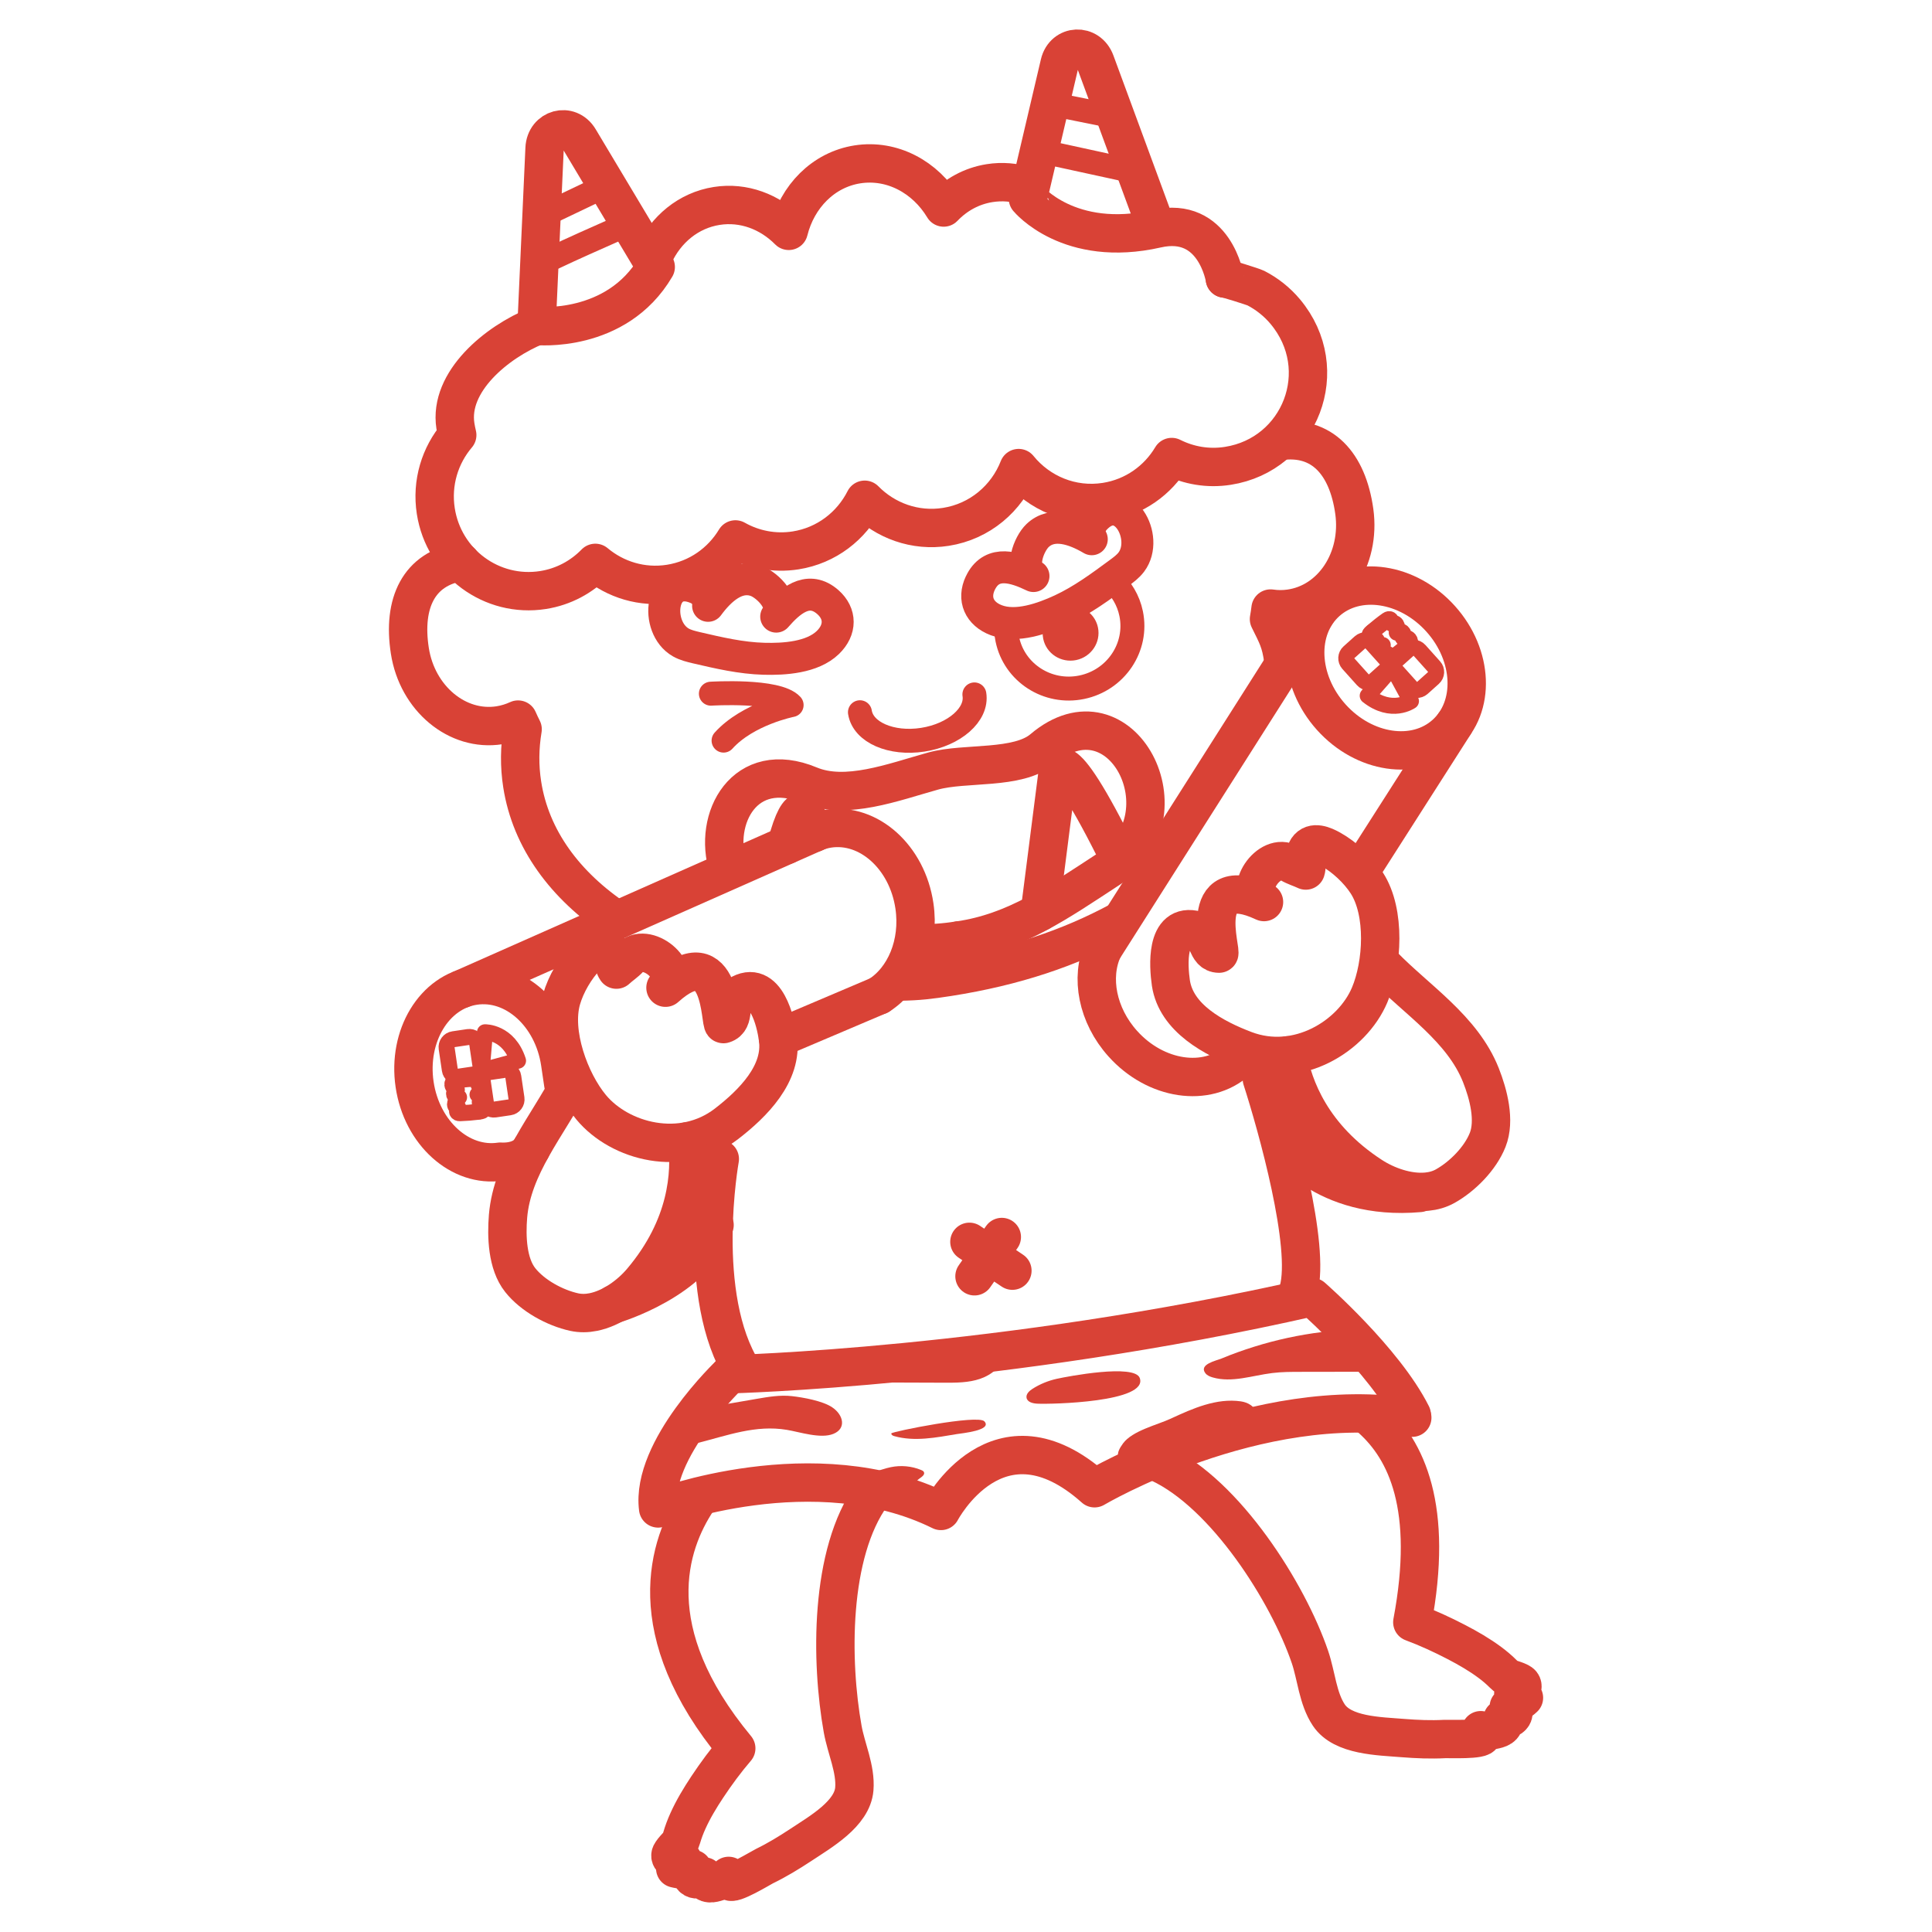 <?xml version="1.0" encoding="utf-8"?>
<!-- Generator: Adobe Illustrator 25.4.2, SVG Export Plug-In . SVG Version: 6.00 Build 0)  -->
<!DOCTYPE svg PUBLIC "-//W3C//DTD SVG 1.1//EN" "http://www.w3.org/Graphics/SVG/1.1/DTD/svg11.dtd">
<svg version="1.1" id="レイヤー_1" xmlns="http://www.w3.org/2000/svg" xmlns:xlink="http://www.w3.org/1999/xlink" x="0px"
	 y="0px" viewBox="0 0 36.85 36.85" style="enable-background:new 0 0 36.85 36.85;" xml:space="preserve">
<path style="fill:none;stroke:#D94236;stroke-width:0.732;stroke-linecap:round;stroke-linejoin:round;stroke-miterlimit:10;" d="M10.13,21.912c-0.166,0.287-0.586,0.245-0.586,0.245c-0.767,0.113-1.499-0.546-1.636-1.473
	c-0.137-0.927,0.374-1.77,1.14-1.883c0.767-0.113,1.499,0.546,1.636,1.473l0.059,0.399"/>
<path style="fill:none;stroke:#D94236;stroke-width:0.732;stroke-linecap:round;stroke-linejoin:round;stroke-miterlimit:10;" d="M15.6,15.854c0.066-0.022,0.135-0.039,0.205-0.05c0.767-0.113,1.499,0.546,1.636,1.473
	c0.107,0.723-0.181,1.396-0.677,1.71"/>
<line style="fill:none;stroke:#D94236;stroke-width:0.732;stroke-linecap:round;stroke-linejoin:round;stroke-miterlimit:10;" x1="8.803" y1="18.865" x2="15.6" y2="15.854"/>
<line style="fill:none;stroke:#D94236;stroke-width:0.732;stroke-linecap:round;stroke-linejoin:round;stroke-miterlimit:10;" x1="14.839" y1="19.805" x2="16.764" y2="18.987"/>
<path style="fill:none;stroke:#D94236;stroke-width:0.732;stroke-linecap:round;stroke-linejoin:round;stroke-miterlimit:10;" d="M9.724,22.13"/>
<path style="fill:none;stroke:#D94236;stroke-width:0.305;stroke-linecap:round;stroke-linejoin:round;stroke-miterlimit:10;" d="M9.035,20.493l-0.283,0.042c-0.082,0.012-0.16-0.045-0.172-0.128l-0.061-0.413
	c-0.012-0.082,0.045-0.16,0.128-0.172L8.93,19.78c0.082-0.012,0.16,0.045,0.172,0.128l0.061,0.413
	C9.175,20.403,9.117,20.481,9.035,20.493z"/>
<path style="fill:none;stroke:#D94236;stroke-width:0.305;stroke-linecap:round;stroke-linejoin:round;stroke-miterlimit:10;" d="M9.723,21.12L9.44,21.162c-0.082,0.012-0.16-0.045-0.172-0.128l-0.061-0.413
	c-0.012-0.082,0.045-0.16,0.128-0.172l0.283-0.042c0.082-0.012,0.16,0.045,0.172,0.128l0.061,0.413
	C9.863,21.03,9.806,21.108,9.723,21.12z"/>
<path style="fill:none;stroke:#D94236;stroke-width:0.305;stroke-linecap:round;stroke-linejoin:round;stroke-miterlimit:10;" d="M9.187,20.42l0.063-0.731c0,0,0.45-0.012,0.631,0.542L9.187,20.42z"/>
<g>
	<path style="fill:none;stroke:#D94236;stroke-width:0.305;stroke-linecap:round;stroke-linejoin:round;stroke-miterlimit:10;" d="M8.745,20.608c-0.026-0.002-0.053-0.003-0.077,0.008s-0.043,0.041-0.04,0.074
		c0.005,0.047,0.048,0.072,0.085,0.087c0.005,0.015-0.004,0.03-0.015,0.037c-0.011,0.007-0.023,0.011-0.031,0.022
		c-0.016,0.022-0.003,0.062,0.018,0.078c0.021,0.017,0.047,0.016,0.071,0.015c-0.012,0.015-0.024,0.03-0.036,0.044
		c-0.02,0.025-0.042,0.054-0.042,0.091c0,0.037,0.037,0.075,0.059,0.053c0.017,0.023-0.021,0.049-0.02,0.08
		c0.001,0.028,0.032,0.037,0.054,0.036c0.117-0.004,0.234-0.013,0.351-0.028"/>
	<path style="fill:none;stroke:#D94236;stroke-width:0.305;stroke-linecap:round;stroke-linejoin:round;stroke-miterlimit:10;" d="M9.119,21.198c0.026,0.002,0.053,0.003,0.077-0.008s0.043-0.041,0.04-0.074
		c-0.005-0.047-0.048-0.072-0.085-0.087C9.146,21.015,9.156,21,9.166,20.992c0.011-0.007,0.023-0.011,0.031-0.022
		c0.016-0.022,0.003-0.062-0.018-0.078c-0.021-0.017-0.047-0.016-0.071-0.015c0.012-0.015,0.024-0.03,0.036-0.044
		c0.02-0.025,0.042-0.054,0.042-0.091c0-0.037-0.037-0.075-0.059-0.053c-0.017-0.023,0.021-0.049,0.02-0.08
		c-0.001-0.028-0.032-0.037-0.054-0.036c-0.117,0.004-0.234,0.013-0.351,0.028"/>
</g>
<ellipse transform="matrix(0.744 -0.668 0.668 0.744 -1.745 20.923)" style="fill:none;stroke:#D94236;stroke-width:0.732;stroke-linecap:round;stroke-linejoin:round;stroke-miterlimit:10;" cx="26.438" cy="12.74" rx="1.403" ry="1.696"/>
<path style="fill:none;stroke:#D94236;stroke-width:0.732;stroke-linecap:round;stroke-linejoin:round;stroke-miterlimit:10;" d="M23.737,20.077c-0.043,0.055-0.091,0.107-0.144,0.155c-0.577,0.518-1.551,0.372-2.177-0.325
	c-0.489-0.544-0.62-1.264-0.38-1.799"/>
<path style="fill:none;stroke:#D94236;stroke-width:0.732;stroke-linecap:round;stroke-linejoin:round;stroke-miterlimit:10;" d="M23.737,20.077"/>
<line style="fill:none;stroke:#D94236;stroke-width:0.732;stroke-linecap:round;stroke-linejoin:round;stroke-miterlimit:10;" x1="27.74" y1="13.813" x2="25.997" y2="16.541"/>
<line style="fill:none;stroke:#D94236;stroke-width:0.732;stroke-linecap:round;stroke-linejoin:round;stroke-miterlimit:10;" x1="25.169" y1="11.599" x2="21.036" y2="18.108"/>
<path style="fill:none;stroke:#D94236;stroke-width:0.305;stroke-linecap:round;stroke-linejoin:round;stroke-miterlimit:10;" d="M26.648,12.584l0.213-0.191c0.062-0.056,0.158-0.051,0.214,0.012l0.279,0.311
	c0.056,0.062,0.051,0.158-0.012,0.214l-0.213,0.191c-0.062,0.056-0.158,0.051-0.214-0.012l-0.279-0.311
	C26.581,12.736,26.586,12.64,26.648,12.584z"/>
<path style="fill:none;stroke:#D94236;stroke-width:0.305;stroke-linecap:round;stroke-linejoin:round;stroke-miterlimit:10;" d="M25.728,12.442l0.213-0.191c0.062-0.056,0.158-0.051,0.214,0.012l0.279,0.311
	c0.056,0.062,0.051,0.158-0.012,0.214l-0.213,0.191c-0.062,0.056-0.158,0.051-0.214-0.012l-0.279-0.311
	C25.661,12.594,25.666,12.497,25.728,12.442z"/>
<path style="fill:none;stroke:#D94236;stroke-width:0.305;stroke-linecap:round;stroke-linejoin:round;stroke-miterlimit:10;" d="M26.561,12.729l0.351,0.644c0,0-0.368,0.259-0.825-0.103L26.561,12.729z"/>
<g>
	<path style="fill:none;stroke:#D94236;stroke-width:0.305;stroke-linecap:round;stroke-linejoin:round;stroke-miterlimit:10;" d="M26.826,12.328c0.023-0.013,0.046-0.027,0.06-0.049s0.014-0.058-0.007-0.084
		c-0.03-0.037-0.08-0.033-0.118-0.026c-0.012-0.009-0.013-0.027-0.008-0.039c0.005-0.012,0.013-0.022,0.014-0.035
		c0.001-0.027-0.031-0.053-0.058-0.055c-0.027-0.002-0.048,0.013-0.068,0.027c0.002-0.019,0.004-0.038,0.005-0.057
		c0.003-0.032,0.005-0.068-0.015-0.099s-0.072-0.042-0.079-0.011c-0.027-0.01-0.009-0.053-0.027-0.077
		c-0.017-0.023-0.047-0.013-0.065,0c-0.096,0.068-0.188,0.141-0.277,0.217"/>
	<path style="fill:none;stroke:#D94236;stroke-width:0.305;stroke-linecap:round;stroke-linejoin:round;stroke-miterlimit:10;" d="M26.189,12.043c-0.023,0.013-0.046,0.027-0.06,0.049s-0.014,0.058,0.007,0.084
		c0.03,0.037,0.08,0.033,0.118,0.026c0.012,0.009,0.013,0.027,0.008,0.039s-0.013,0.022-0.014,0.035
		c-0.001,0.027,0.031,0.053,0.058,0.055c0.027,0.002,0.048-0.013,0.068-0.027c-0.002,0.019-0.004,0.038-0.005,0.057
		c-0.003,0.032-0.005,0.068,0.015,0.099c0.02,0.031,0.072,0.042,0.079,0.011c0.027,0.01,0.009,0.053,0.027,0.077
		c0.017,0.023,0.047,0.013,0.065,0c0.096-0.068,0.188-0.141,0.277-0.217"/>
</g>
<path style="fill:none;stroke:#D94236;stroke-width:0.732;stroke-linecap:round;stroke-linejoin:round;stroke-miterlimit:10;" d="M19.569,3.546c-0.22-0.07-0.455-0.091-0.694-0.053c-0.344,0.054-0.645,0.223-0.876,0.465
	c-0.35-0.582-0.984-0.926-1.644-0.823c-0.654,0.102-1.149,0.616-1.311,1.268c-0.361-0.364-0.859-0.556-1.374-0.475
	c-0.54,0.085-0.973,0.45-1.198,0.943"/>
<path style="fill:none;stroke:#D94236;stroke-width:0.732;stroke-linecap:round;stroke-linejoin:round;stroke-miterlimit:10;" d="M23.355,5.243c0.004,0.023,0.005,0.047,0.007,0.07c-0.002-0.014,0.539,0.156,0.589,0.181
	c0.215,0.11,0.408,0.264,0.563,0.449c0.925,1.106,0.284,2.726-1.094,2.942c-0.38,0.06-0.75-0.007-1.071-0.168
	c-0.264,0.443-0.713,0.769-1.259,0.855c-0.65,0.102-1.272-0.164-1.661-0.644c-0.225,0.575-0.737,1.019-1.388,1.121
	c-0.59,0.093-1.157-0.119-1.548-0.517c-0.252,0.499-0.728,0.873-1.318,0.966c-0.411,0.064-0.811-0.019-1.148-0.209
	c-0.264,0.438-0.71,0.76-1.252,0.845c-0.529,0.083-1.038-0.078-1.42-0.398c-0.26,0.267-0.603,0.456-0.998,0.518
	c-0.977,0.153-1.892-0.521-2.045-1.506c-0.084-0.542,0.081-1.064,0.409-1.45C8.707,8.24,8.695,8.182,8.686,8.122
	c-0.131-0.846,0.793-1.6,1.549-1.906"/>
<path style="fill:none;stroke:#D94236;stroke-width:0.732;stroke-linecap:round;stroke-linejoin:round;stroke-miterlimit:10;" d="M22.064,4.362l-1.171-3.178c-0.131-0.356-0.597-0.335-0.683,0.031l-0.604,2.572
	C19.606,3.787,20.389,4.742,22.064,4.362c1.108-0.251,1.298,0.951,1.298,0.951"/>
<path style="fill:none;stroke:#D94236;stroke-width:0.732;stroke-linecap:round;stroke-linejoin:round;stroke-miterlimit:10;" d="M12.507,5.092l-1.46-2.44c-0.193-0.322-0.643-0.2-0.66,0.179l-0.153,3.385
	C10.234,6.216,11.756,6.372,12.507,5.092z"/>
<path style="fill:none;stroke:#D94236;stroke-width:0.732;stroke-linecap:round;stroke-linejoin:round;stroke-miterlimit:10;" d="M24.476,12.588c-0.049-0.353-0.116-0.464-0.272-0.78c0.012-0.067,0.022-0.134,0.03-0.201
	c0.121,0.018,0.245,0.019,0.37,0.001c0.806-0.112,1.355-0.942,1.227-1.855c-0.128-0.913-0.616-1.452-1.422-1.341"/>
<path style="fill:none;stroke:#D94236;stroke-width:0.732;stroke-linecap:round;stroke-linejoin:round;stroke-miterlimit:10;" d="M17.161,18.722c0.361-0.006,0.565-0.031,0.933-0.088c1.256-0.197,2.303-0.55,3.258-1.064"/>
<path style="fill:none;stroke:#D94236;stroke-width:0.732;stroke-linecap:round;stroke-linejoin:round;stroke-miterlimit:10;" d="M8.791,10.718c-0.803,0.126-1.115,0.783-0.974,1.694c0.141,0.911,0.907,1.547,1.71,1.421
	c0.125-0.02,0.244-0.057,0.354-0.108c0.027,0.062,0.056,0.124,0.087,0.184c-0.058,0.348-0.063,0.7-0.008,1.051
	c0.162,1.046,0.821,1.935,1.809,2.59"/>
<path style="fill:none;stroke:#D94236;stroke-width:0.457;stroke-linecap:round;stroke-linejoin:round;stroke-miterlimit:10;" d="M18.585,13.245c0.06,0.383-0.38,0.77-0.983,0.864c-0.603,0.094-1.14-0.141-1.2-0.524"/>
<path style="fill:none;stroke:#D94236;stroke-width:0.61;stroke-linecap:round;stroke-linejoin:round;stroke-miterlimit:10;" d="M15.79,11.484c-0.01-0.008-0.02-0.017-0.03-0.025c-0.363-0.287-0.699,0.008-0.955,0.302
	c0.2-0.234-0.162-0.599-0.377-0.679c-0.369-0.137-0.696,0.165-0.922,0.473c0.021-0.137-0.076-0.273-0.204-0.33
	c-0.718-0.32-0.826,0.739-0.316,1.029c0.09,0.051,0.194,0.076,0.295,0.1c0.425,0.099,0.853,0.199,1.29,0.211
	c0.388,0.011,0.922-0.023,1.219-0.31C16.04,12.013,16.04,11.705,15.79,11.484z"/>
<path style="fill:none;stroke:#D94236;stroke-width:0.457;stroke-linecap:round;stroke-linejoin:round;stroke-miterlimit:10;" d="M21.205,11.065c0.183,0.162,0.317,0.382,0.37,0.639c0.132,0.641-0.29,1.269-0.942,1.404
	s-1.288-0.276-1.42-0.916c-0.021-0.101-0.028-0.202-0.022-0.3"/>
<path style="fill:#D94236;" d="M20.448,11.553c0.237,0.01,0.445,0.177,0.494,0.416c0.058,0.283-0.128,0.561-0.416,0.621
	c-0.288,0.059-0.569-0.122-0.628-0.405c-0.034-0.166,0.015-0.329,0.12-0.448"/>
<path style="fill:none;stroke:#D94236;stroke-width:0.61;stroke-linecap:round;stroke-linejoin:round;stroke-miterlimit:10;" d="M18.698,11.122c0.005-0.012,0.011-0.023,0.018-0.035c0.22-0.408,0.645-0.269,0.996-0.1
	c-0.276-0.135-0.088-0.614,0.078-0.772c0.285-0.272,0.705-0.124,1.034,0.07c-0.074-0.118-0.038-0.281,0.057-0.384
	c0.533-0.578,1.05,0.352,0.697,0.82c-0.063,0.083-0.148,0.146-0.232,0.208c-0.351,0.259-0.705,0.52-1.101,0.704
	c-0.352,0.163-0.856,0.344-1.242,0.197C18.677,11.707,18.555,11.424,18.698,11.122z"/>
<path style="fill:none;stroke:#D94236;stroke-width:0.732;stroke-linecap:round;stroke-linejoin:round;stroke-miterlimit:10;" d="M17.47,17.994c0.277,0.004,0.552-0.013,0.821-0.058"/>
<path style="fill:none;stroke:#D94236;stroke-width:0.732;stroke-linecap:round;stroke-linejoin:round;stroke-miterlimit:10;" d="M18.292,17.937c1.082-0.157,1.883-0.726,2.863-1.366c1.546-1.01,0.231-3.559-1.266-2.287
	c-0.476,0.404-1.479,0.252-2.092,0.423c-0.761,0.212-1.66,0.56-2.356,0.27c-1.237-0.516-1.851,0.635-1.553,1.575"/>
<path style="fill:none;stroke:#D94236;stroke-width:0.732;stroke-linecap:round;stroke-linejoin:round;stroke-miterlimit:10;" d="M19.833,17.395l0.332-2.598c0,0-0.056-0.953,1.204,1.61"/>
<path style="fill:none;stroke:#D94236;stroke-width:0.732;stroke-linecap:round;stroke-linejoin:round;stroke-miterlimit:10;" d="M15.535,15.885l-0.127-0.263c0,0-0.138-0.531-0.408,0.497"/>
<line style="fill:none;stroke:#D94236;stroke-width:0.457;stroke-linecap:round;stroke-linejoin:round;stroke-miterlimit:10;" x1="10.476" y1="4.056" x2="11.574" y2="3.532"/>
<path style="fill:none;stroke:#D94236;stroke-width:0.457;stroke-linecap:round;stroke-linejoin:round;stroke-miterlimit:10;" d="M10.287,5.062c0.002-0.05,1.723-0.8,1.723-0.8"/>
<line style="fill:none;stroke:#D94236;stroke-width:0.457;stroke-linecap:round;stroke-linejoin:round;stroke-miterlimit:10;" x1="20.031" y1="1.977" x2="21.164" y2="2.205"/>
<line style="fill:none;stroke:#D94236;stroke-width:0.457;stroke-linecap:round;stroke-linejoin:round;stroke-miterlimit:10;" x1="19.82" y1="2.876" x2="21.665" y2="3.278"/>
<path style="fill:none;stroke:#D94236;stroke-width:0.732;stroke-linecap:round;stroke-linejoin:round;stroke-miterlimit:10;" d="M22.332,18.081c0.051-0.242,0.186-0.422,0.492-0.337c0.235,0.065,0.174,0.444,0.427,0.445
	c0.071,0-0.474-1.606,0.858-0.984c-0.42-0.196,0.095-0.978,0.496-0.735c0.093,0.056,0.204,0.087,0.301,0.134
	c0.044-0.135-0.05-0.291,0.03-0.411c0.108-0.161,0.317-0.066,0.449,0.008c0.259,0.145,0.524,0.392,0.686,0.643
	c0.359,0.558,0.302,1.546,0.053,2.134c-0.335,0.792-1.376,1.43-2.379,1.05c-0.596-0.226-1.311-0.609-1.412-1.278
	C22.308,18.579,22.285,18.304,22.332,18.081z"/>
<path style="fill:none;stroke:#D94236;stroke-width:0.732;stroke-linecap:round;stroke-linejoin:round;stroke-miterlimit:10;" d="M24.56,20.13c0.105,0.6,0.457,1.559,1.599,2.301c0.29,0.189,0.695,0.333,1.056,0.298
	c0.125-0.012,0.244-0.045,0.352-0.106c0.328-0.184,0.667-0.526,0.808-0.881c0.147-0.37,0.014-0.873-0.129-1.235
	c-0.352-0.888-1.224-1.435-1.864-2.093"/>
<path style="fill:none;stroke:#D94236;stroke-width:0.732;stroke-linecap:round;stroke-linejoin:round;stroke-miterlimit:10;" d="M14.648,19.164c-0.119-0.217-0.3-0.351-0.568-0.181c-0.206,0.13-0.039,0.475-0.281,0.55
	c-0.068,0.021-0.011-1.675-1.106-0.694c0.345-0.309-0.373-0.909-0.687-0.561c-0.073,0.081-0.17,0.142-0.249,0.216
	c-0.081-0.116-0.036-0.293-0.148-0.385c-0.15-0.123-0.323,0.029-0.428,0.138c-0.206,0.214-0.389,0.527-0.471,0.814
	c-0.183,0.638,0.158,1.567,0.565,2.058c0.549,0.662,1.731,0.972,2.581,0.317c0.505-0.389,1.079-0.962,0.982-1.632
	C14.815,19.634,14.758,19.364,14.648,19.164z"/>
<path style="fill:none;stroke:#D94236;stroke-width:0.732;stroke-linecap:round;stroke-linejoin:round;stroke-miterlimit:10;" d="M13.108,21.77c0.073,0.605,0.013,1.624-0.866,2.664c-0.223,0.265-0.569,0.519-0.924,0.591
	c-0.123,0.025-0.247,0.027-0.367,0.001c-0.367-0.081-0.791-0.311-1.028-0.61c-0.248-0.311-0.265-0.832-0.233-1.219
	c0.08-0.952,0.757-1.727,1.18-2.542"/>
<path style="fill:none;stroke:#D94236;stroke-width:0.732;stroke-linecap:round;stroke-linejoin:round;stroke-miterlimit:10;" d="M14.324,28.144"/>
<path style="fill:none;stroke:#D94236;stroke-width:0.732;stroke-linecap:round;stroke-linejoin:round;stroke-miterlimit:10;" d="M25.301,26.583"/>
<path style="fill:none;stroke:#D94236;stroke-width:0.732;stroke-linecap:round;stroke-linejoin:round;stroke-miterlimit:10;" d="M13.305,28.612c-0.565,0.847-1.114,2.499,0.738,4.735c-0.2,0.233-0.384,0.483-0.554,0.739
	c-0.137,0.207-0.267,0.422-0.369,0.649c-0.047,0.104-0.087,0.21-0.119,0.32c-0.039,0.137-0.112,0.162-0.19,0.277
	c-0.011,0.016-0.021,0.033-0.023,0.052c-0.007,0.049,0.037,0.094,0.085,0.105c0.048,0.011,0.099-0.002,0.147-0.015
	c-0.053,0.049-0.1,0.104-0.141,0.164c0.109,0.028,0.225,0.031,0.336,0.01c-0.063,0.037-0.048,0.145,0.015,0.181
	s0.148,0.011,0.201-0.039c-0.022,0.047,0.017,0.105,0.066,0.122c0.049,0.017,0.103,0.006,0.153-0.008
	c0.09-0.025,0.182-0.058,0.248-0.124c0.008,0.032,0.015,0.063,0.023,0.095c0.024,0.1,0.599-0.252,0.661-0.282
	c0.239-0.116,0.466-0.255,0.688-0.401c0.383-0.254,0.986-0.596,1.025-1.07c0.031-0.381-0.156-0.772-0.222-1.142
	c-0.229-1.279-0.257-3.353,0.561-4.478"/>
<path style="fill:none;stroke:#D94236;stroke-width:0.732;stroke-linecap:round;stroke-linejoin:round;stroke-miterlimit:10;" d="M26.154,27.054c0.674,0.603,1.196,1.7,0.784,3.888c0.288,0.107,0.57,0.237,0.843,0.379
	c0.221,0.115,0.438,0.24,0.638,0.389c0.092,0.068,0.178,0.142,0.259,0.223c0.1,0.101,0.177,0.088,0.3,0.15
	c0.017,0.009,0.034,0.019,0.045,0.034c0.03,0.039,0.013,0.1-0.024,0.133c-0.037,0.033-0.087,0.046-0.135,0.058
	c0.07,0.017,0.138,0.043,0.203,0.075c-0.082,0.077-0.182,0.136-0.289,0.172c0.073,0.002,0.113,0.103,0.074,0.166
	c-0.038,0.062-0.124,0.082-0.195,0.063c0.042,0.031,0.036,0.1,0.001,0.138c-0.035,0.039-0.087,0.055-0.138,0.067
	c-0.091,0.022-0.187,0.038-0.277,0.012c0.009,0.031,0.017,0.063,0.026,0.094c0.028,0.099-0.646,0.07-0.714,0.074
	c-0.265,0.014-0.531,0.003-0.796-0.018c-0.458-0.037-1.151-0.044-1.414-0.439c-0.212-0.318-0.238-0.751-0.359-1.106
	c-0.419-1.23-1.608-3.108-2.869-3.697"/>
<path style="fill:none;stroke:#D94236;stroke-width:0.732;stroke-linecap:round;stroke-linejoin:round;stroke-miterlimit:10;" d="M13.729,22.106c0,0-0.473,2.62,0.448,4.067"/>
<path style="fill:none;stroke:#D94236;stroke-width:0.732;stroke-linecap:round;stroke-linejoin:round;stroke-miterlimit:10;" d="M24.766,24.61c0.235-0.838-0.41-3.136-0.698-4.03"/>
<path style="fill:none;stroke:#D94236;stroke-width:0.732;stroke-linecap:round;stroke-linejoin:round;stroke-miterlimit:10;" d="M13.922,26.211c0,0,5.169-0.123,11.106-1.471c0,0,1.374,1.2,1.899,2.245"/>
<path style="fill:none;stroke:#D94236;stroke-width:0.732;stroke-linecap:round;stroke-linejoin:round;stroke-miterlimit:10;" d="M13.922,26.211c0,0-1.513,1.436-1.369,2.56c0,0,2.982-1.142,5.394,0.048c0,0,1.087-2.077,2.93-0.433
	c0,0,3.092-1.828,6.06-1.346"/>
<path style="fill:none;stroke:#D94236;stroke-width:0.732;stroke-linecap:round;stroke-linejoin:round;stroke-miterlimit:10;" d="M13.953,18.331"/>
<path style="fill:none;stroke:#D94236;stroke-width:0.732;stroke-linecap:round;stroke-linejoin:round;stroke-miterlimit:10;" d="M12.182,18.839"/>
<line style="fill:none;stroke:#D94236;stroke-width:0.732;stroke-linecap:round;stroke-linejoin:round;stroke-miterlimit:10;" x1="18.49" y1="23.686" x2="19.31" y2="24.236"/>
<line style="fill:none;stroke:#D94236;stroke-width:0.732;stroke-linecap:round;stroke-linejoin:round;stroke-miterlimit:10;" x1="19.108" y1="23.594" x2="18.587" y2="24.343"/>
<path style="fill:none;stroke:#D94236;stroke-width:0.732;stroke-linecap:round;stroke-linejoin:round;stroke-miterlimit:10;" d="M23.378,19.871"/>
<path style="fill:none;stroke:#D94236;stroke-width:0.732;stroke-linecap:round;stroke-linejoin:round;stroke-miterlimit:10;" d="M24.478,21.763c0,0,0.758,1.154,2.596,0.991"/>
<path style="fill:none;stroke:#D94236;stroke-width:0.732;stroke-linecap:round;stroke-linejoin:round;stroke-miterlimit:10;" d="M25.019,7.584"/>
<path style="fill:none;stroke:#D94236;stroke-width:0.732;stroke-linecap:round;stroke-linejoin:round;stroke-miterlimit:10;" d="M23.662,8.523"/>
<path style="fill:none;stroke:#D94236;stroke-width:0.732;stroke-linecap:round;stroke-linejoin:round;stroke-miterlimit:10;" d="M23.957,8.104"/>
<path style="fill:#D94236;" d="M13.454,26.85c0.326-0.056,0.652-0.113,0.979-0.169c0.221-0.038,0.446-0.077,0.67-0.052
	c0.216,0.024,0.589,0.091,0.771,0.214c0.212,0.143,0.275,0.403,0.021,0.506c-0.243,0.099-0.639-0.036-0.888-0.077
	c-0.595-0.099-1.129,0.107-1.698,0.25c-0.111,0.028-0.227,0.056-0.338,0.03"/>
<path style="fill:#D94236;" d="M25.607,25.368c-0.132,0.009-0.264,0.022-0.395,0.039c-0.438,0.055-0.87,0.148-1.292,0.28
	c-0.211,0.066-0.418,0.14-0.622,0.225c-0.096,0.04-0.439,0.109-0.307,0.28c0.033,0.043,0.086,0.065,0.138,0.08
	c0.368,0.107,0.755-0.036,1.135-0.083c0.184-0.023,0.369-0.023,0.554-0.023c0.206,0,0.412-0.001,0.619-0.001
	c0.299,0,0.598-0.001,0.897-0.001"/>
<path style="fill:#D94236;" d="M20.155,26.299c-0.162,0.036-0.318,0.1-0.459,0.189c-0.063,0.04-0.13,0.101-0.116,0.174
	c0.017,0.083,0.121,0.107,0.206,0.111c0.265,0.013,2.122-0.027,1.953-0.49C21.639,26.01,20.366,26.252,20.155,26.299z"/>
<path style="fill:#D94236;" d="M16.334,26.08c0,0.11,0.088,0.203,0.189,0.246c0.101,0.042,0.214,0.043,0.323,0.043
	c0.387,0.001,0.774,0.003,1.161,0.004c0.231,0.001,0.468,0.001,0.687-0.074c0.219-0.075,0.421-0.239,0.478-0.464"/>
<path style="fill:#D94236;" d="M15.14,28.275c0.357-0.047,0.717-0.074,1.072-0.127c0.158-0.018,0.318-0.035,0.472-0.077
	c0.103-0.028,0.203-0.066,0.307-0.087c0.193-0.04,0.397-0.021,0.579,0.054c0.02,0.008,0.04,0.018,0.051,0.037
	c0.028,0.051-0.041,0.096-0.089,0.13c-0.043,0.031-0.075,0.074-0.114,0.11c-0.129,0.116-0.318,0.132-0.492,0.141"/>
<path style="fill:#D94236;" d="M21.807,27.909c-0.226-0.032-0.683,0.023-0.387-0.378c0.179-0.243,0.648-0.351,0.907-0.471
	c0.425-0.197,0.877-0.398,1.341-0.331c0.128,0.018,0.281,0.095,0.279,0.232c-0.003,0.123-0.162,0.18-0.254,0.223
	c-0.054,0.025-0.13,0.085-0.187,0.095c-0.039,0.007-0.092-0.014-0.134-0.013c-0.047,0-0.093,0.007-0.138,0.019"/>
<path style="fill:#D94236;" d="M17.001,27.34c-0.005,0.026,0.026,0.043,0.052,0.051c0.392,0.111,0.805,0.027,1.197-0.038
	c0.095-0.016,0.683-0.07,0.526-0.243C18.653,26.975,17.008,27.306,17.001,27.34z"/>
<path style="fill:none;stroke:#D94236;stroke-width:0.732;stroke-linecap:round;stroke-linejoin:round;stroke-miterlimit:10;" d="M19.348,4.251"/>
<path style="fill:none;stroke:#D94236;stroke-width:0.732;stroke-linecap:round;stroke-linejoin:round;stroke-miterlimit:10;" d="M11.71,24.875c0,0,1.549-0.46,1.919-1.51"/>
<path style="fill:none;stroke:#D94236;stroke-width:0.457;stroke-linecap:round;stroke-linejoin:round;stroke-miterlimit:10;" d="M13.559,13.231c0,0,1.27-0.08,1.54,0.217c0,0-0.833,0.163-1.298,0.678"/>
<g>
</g>
<g>
</g>
<g>
</g>
<g>
</g>
<g>
</g>
<g>
</g>
</svg>

